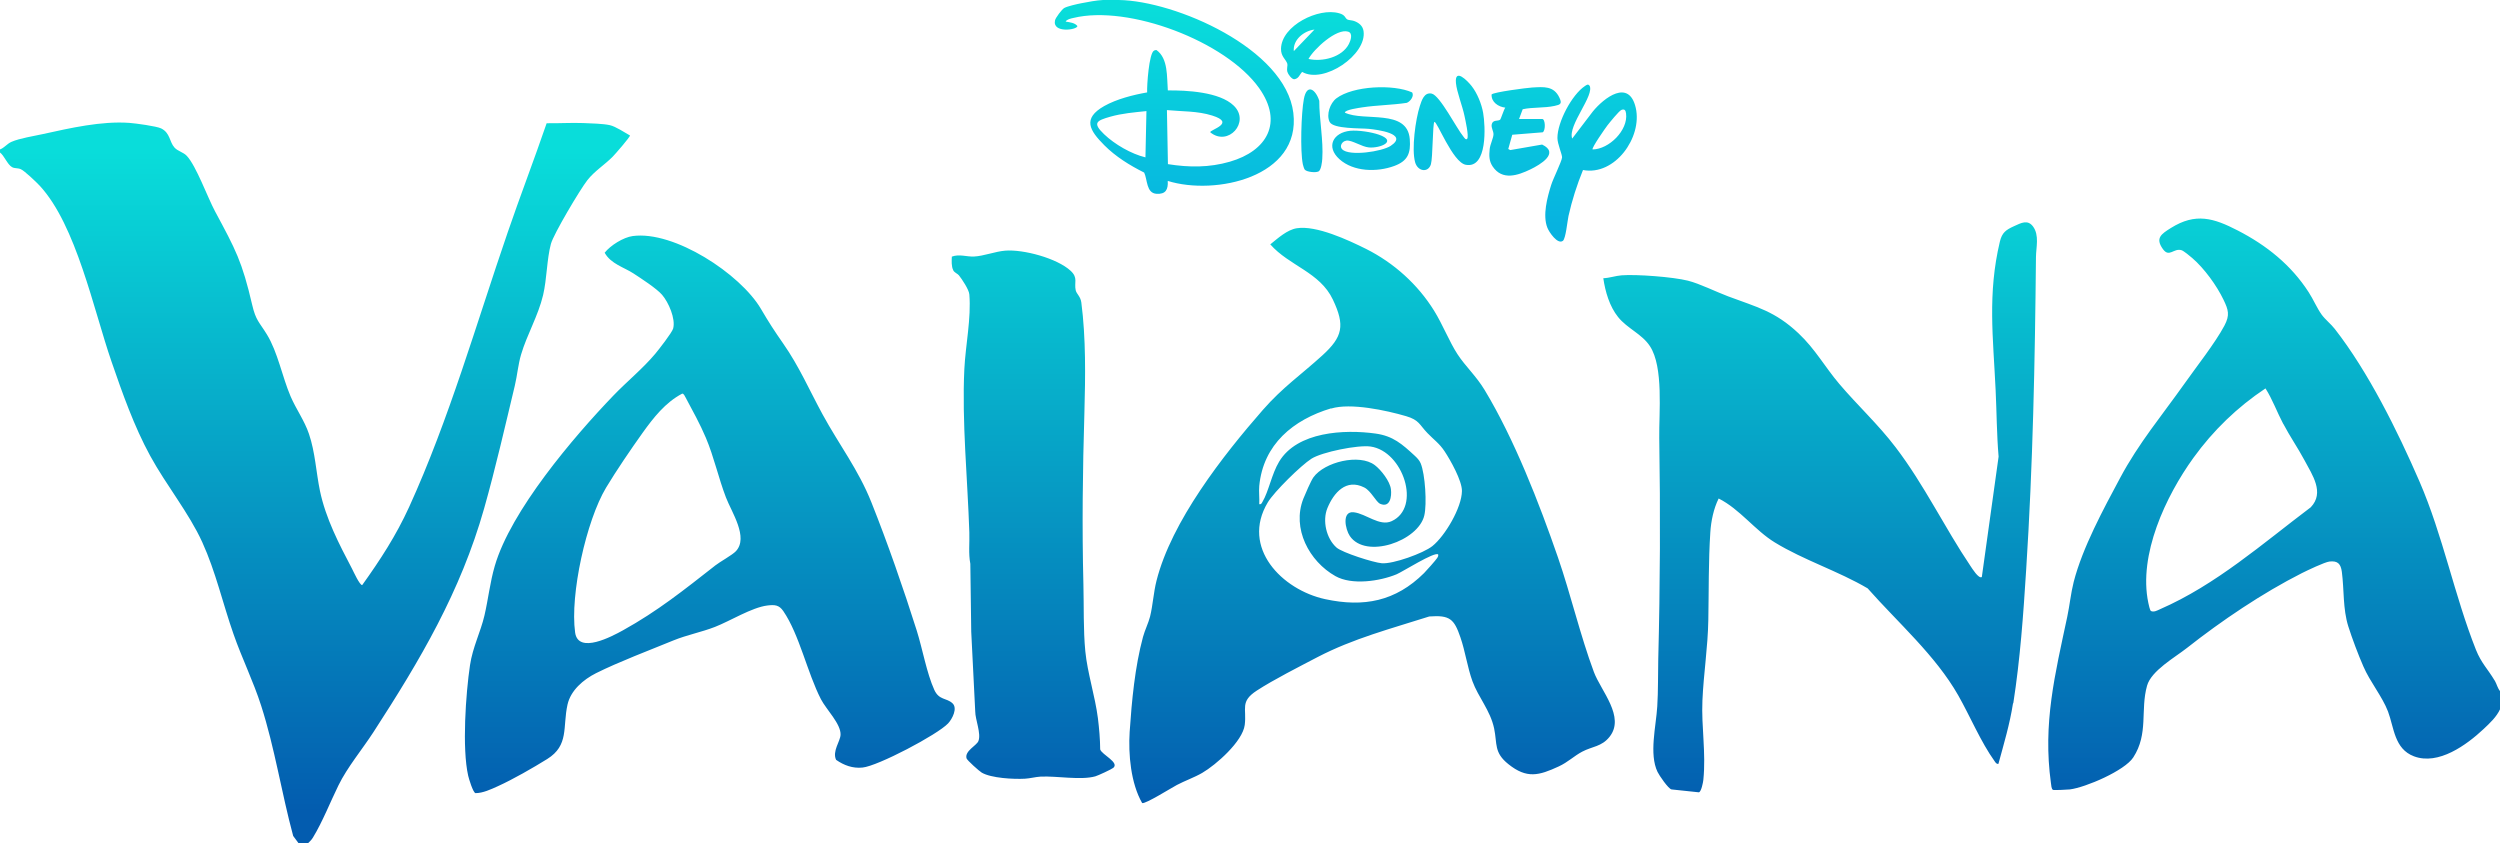 <svg viewBox="0 0 275.68 93.01" xmlns:xlink="http://www.w3.org/1999/xlink" xmlns="http://www.w3.org/2000/svg" data-name="Ebene 2" id="Ebene_2">
  <defs>
    <style>
      .cls-1 {
        fill: url(#Unbenannter_Verlauf_8);
      }

      .cls-2 {
        fill: url(#Unbenannter_Verlauf_5);
      }
    </style>
    <linearGradient gradientUnits="userSpaceOnUse" y2="16.68" x2="137.84" y1="92.56" x1="137.84" data-name="Unbenannter Verlauf 5" id="Unbenannter_Verlauf_5">
      <stop stop-color="#035caf" offset=".04"></stop>
      <stop stop-color="#09ddda" offset="1"></stop>
    </linearGradient>
    <linearGradient gradientUnits="userSpaceOnUse" y2="1.06" x2="148.4" y1="26.49" x1="148.4" data-name="Unbenannter Verlauf 8" id="Unbenannter_Verlauf_8">
      <stop stop-color="#07b3e0" offset=".07"></stop>
      <stop stop-color="#09ddda" offset="1"></stop>
    </linearGradient>
  </defs>
  <g data-name="Ebene 1" id="Ebene_1-2">
    <path d="M0,16.48c.49-.19.78-.63,1.27-.84.88-.39,2.49-.64,3.48-.86,2.99-.66,6.45-1.45,9.51-1.23.69.05,2.99.36,3.51.61,1.01.5.9,1.48,1.47,2.11.37.41.98.51,1.36.92,1.04,1.11,2.29,4.58,3.11,6.11,2.28,4.24,2.98,5.51,4.1,10.32.4,1.73.78,1.89,1.62,3.26,1.2,1.95,1.69,4.67,2.61,6.82.62,1.44,1.53,2.67,2.03,4.15.69,2.03.78,4.19,1.21,6.27.64,3.06,2.1,5.85,3.54,8.6.17.33.84,1.81,1.12,1.8,2.01-2.81,3.73-5.45,5.17-8.6,4.43-9.72,7.41-20.22,10.88-30.31,1.38-4.02,2.91-8,4.29-12.02,1.35.02,2.71-.07,4.05-.02.78.03,2.21.07,2.91.23.67.15,1.61.8,2.23,1.14.03.15-1.64,2.07-1.89,2.32-.89.91-2.01,1.59-2.81,2.61s-3.73,5.94-4.02,7.03c-.45,1.67-.44,3.85-.86,5.64-.54,2.28-1.78,4.36-2.43,6.56-.33,1.12-.42,2.3-.69,3.43-1.07,4.47-2.13,9.11-3.38,13.53-2.61,9.21-7.05,16.71-12.2,24.66-1.23,1.9-2.89,3.88-3.87,5.89-.9,1.83-1.75,4.01-2.81,5.75-.18.3-.35.42-.58.66h-.98l-.62-.84c-1.28-4.73-2.03-9.7-3.53-14.36-.86-2.69-2.12-5.23-3.05-7.9-1.18-3.36-1.96-6.87-3.44-10.12s-3.97-6.28-5.75-9.54-3.07-6.93-4.26-10.38c-1.98-5.73-3.89-15.05-7.92-19.4-.35-.38-1.68-1.65-2.08-1.82-.37-.16-.67-.06-.97-.23-.52-.29-.86-1.28-1.35-1.63v-.33ZM275.08,75.03c-.74-1.25-1.46-1.9-2.05-3.37-2.39-6.02-3.63-12.57-6.24-18.59-2.4-5.53-5.63-12.06-9.33-16.8-.4-.52-1.06-1.04-1.45-1.58-.53-.74-.92-1.69-1.43-2.47-1.94-3.01-4.66-5.18-7.83-6.81-2.64-1.36-4.63-1.98-7.36-.27-1.05.66-1.76,1.11-.88,2.33.7.97,1.18-.14,2.05.12.24.07.96.67,1.19.87,1.32,1.14,2.68,3.01,3.44,4.59.54,1.12.72,1.69.1,2.86-1.02,1.92-3.11,4.56-4.42,6.42-2.49,3.51-5.04,6.55-7.08,10.37-1.85,3.46-4.15,7.69-5.12,11.47-.32,1.26-.44,2.57-.71,3.84-1.35,6.35-2.71,11.76-1.8,18.34.03.21.05.67.23.75.1.05,1.63-.02,1.86-.05,1.74-.22,6.05-2.07,6.99-3.53,1.7-2.62.76-5.21,1.52-7.91.47-1.66,3.07-3.11,4.4-4.16,3.81-3,8.32-6.05,12.67-8.25.58-.29,2.52-1.22,3.05-1.28.91-.1,1.24.26,1.36,1.14.26,2,.1,4.06.71,6.01.41,1.3,1.11,3.16,1.66,4.41.74,1.72,2.08,3.31,2.72,4.98.67,1.78.69,4.12,2.86,4.94,2.7,1.02,5.81-1.26,7.67-3,.71-.67,1.43-1.33,1.84-2.22v-1.95c-.29-.33-.37-.78-.6-1.18ZM251.78,46.73c.72,1.38,1.62,2.67,2.35,4.04.85,1.6,2.23,3.55.68,5.17-5.31,4-10.45,8.55-16.62,11.24-.31.14-.66.35-1,.2-.12-.08-.25-.71-.29-.9-1.12-5.3,1.93-11.78,4.97-15.99,2.19-3.03,4.84-5.59,7.95-7.66.77,1.21,1.27,2.61,1.95,3.9ZM140.07,26.94c2.1,2.39,5.47,3.06,6.91,6.1,1.35,2.85,1.09,4.1-1.16,6.15-2.36,2.15-4.36,3.5-6.56,6.01-4.41,5.04-10.08,12.3-11.73,18.84-.33,1.3-.4,2.7-.71,3.95-.18.71-.58,1.51-.78,2.25-.89,3.29-1.24,7.05-1.47,10.46-.16,2.49.13,5.69,1.38,7.86.37.11,3.24-1.69,3.83-2,.89-.47,1.91-.82,2.79-1.33,1.53-.89,4.46-3.47,4.69-5.29s-.55-2.56,1.32-3.78,4.71-2.65,6.71-3.7c3.94-2.05,8.11-3.14,12.32-4.48,2.28-.17,2.74.29,3.43,2.29.54,1.56.77,3.3,1.33,4.85.65,1.78,1.96,3.2,2.39,5.2.36,1.73-.04,2.66,1.58,3.95,2.02,1.62,3.36,1.26,5.54.25,1.02-.47,1.7-1.16,2.59-1.63,1.11-.59,2.15-.54,3.02-1.64,1.75-2.2-.95-5.06-1.73-7.15-1.5-4.03-2.54-8.51-3.96-12.63-2.07-5.99-4.82-13.06-8.09-18.47-.93-1.54-2.1-2.58-2.99-3.94s-1.63-3.27-2.58-4.8c-1.8-2.9-4.43-5.27-7.5-6.81-1.97-.98-5.49-2.62-7.64-2.28-1.07.17-2.09,1.11-2.9,1.76ZM146.79,45.05c2.14-.65,6.07.2,8.26.84,1.46.43,1.46.94,2.36,1.87.69.72,1.32,1.14,1.89,2.01.65.98,1.93,3.26,1.91,4.38-.02,1.82-1.85,4.94-3.26,6.07-.99.79-4.35,2-5.58,1.89-.9-.07-4.35-1.17-4.99-1.73-1.13-1-1.58-2.97-1-4.36.7-1.69,2.06-3.27,4.05-2.27.77.38,1.29,1.6,1.77,1.81,1.09.46,1.28-.81,1.18-1.61-.1-.87-1.09-2.14-1.78-2.66-1.7-1.29-5.55-.35-6.77,1.35-.27.38-.91,1.86-1.11,2.36-1.28,3.27.64,6.9,3.54,8.53,1.81,1.02,4.87.57,6.74-.2.65-.27,4.22-2.54,4.59-2.19.03.17-.02.25-.1.38-.16.25-1.21,1.43-1.46,1.68-3.14,3.11-6.64,3.79-10.9,2.87-4.76-1.03-9.32-5.68-6.33-10.67.7-1.17,3.67-4.09,4.82-4.82s5.12-1.54,6.52-1.34c3.59.52,5.63,6.72,2.32,8.23-1.33.61-2.82-.82-4.17-.98s-.95,1.87-.44,2.62c1.76,2.58,7.55.56,8.21-2.27.3-1.26.1-4.54-.4-5.75-.15-.35-.4-.6-.67-.85-1.38-1.27-2.37-2.16-4.3-2.43-3.44-.48-8.65-.22-10.64,3.1-.82,1.36-1.14,3.26-1.84,4.44-.09.15-.13.29-.35.25.04-.65-.06-1.37,0-2.01.44-4.6,3.76-7.31,7.92-8.56ZM66.69,27.89c.67,1.2,2.11,1.58,3.16,2.26.83.54,2.57,1.67,3.16,2.36.71.82,1.51,2.64,1.22,3.72-.12.44-1.6,2.34-1.98,2.79-1.37,1.63-3.12,3.05-4.61,4.6-4.42,4.6-11.31,12.7-13.08,18.79-.53,1.82-.72,3.67-1.14,5.47s-1.29,3.47-1.59,5.46c-.47,3.14-.89,9.2-.2,12.21.08.34.52,1.82.8,1.91.82,0,1.71-.42,2.46-.76,1.66-.75,3.89-2.03,5.45-3,2.43-1.51,1.69-3.52,2.24-6,.35-1.57,1.74-2.76,3.15-3.47,2.46-1.23,5.92-2.54,8.53-3.61,1.5-.61,3.09-.91,4.58-1.49,1.65-.64,4.07-2.15,5.77-2.36.82-.1,1.3-.07,1.77.62,1.77,2.59,2.65,6.81,4.15,9.72.58,1.12,2.22,2.73,2.16,3.92-.03.72-.94,1.82-.49,2.76.87.61,1.84.96,2.91.85,1.68-.16,8.26-3.62,9.44-4.87.45-.48,1.08-1.67.48-2.22-.66-.61-1.47-.32-2-1.47-.84-1.85-1.3-4.51-1.93-6.52-1.46-4.62-3.22-9.68-5.01-14.17-1.44-3.61-3.56-6.35-5.38-9.69-1.44-2.64-2.59-5.31-4.34-7.81-1.01-1.45-1.56-2.3-2.46-3.83-2.27-3.86-9.58-8.65-14.14-8.03-1.03.14-2.47,1.04-3.1,1.85ZM78.82,62.4c-3.39,2.65-6.3,4.99-10.13,7.11-1.18.65-4.93,2.67-5.27.24-.58-4.17,1.23-12.33,3.41-15.97,1.15-1.91,2.73-4.23,4.03-6.05,1.2-1.67,2.5-3.34,4.36-4.32.17-.04.31.29.37.4.77,1.44,1.62,2.97,2.25,4.47.89,2.1,1.39,4.43,2.21,6.57.62,1.62,2.52,4.41,1.1,5.93-.4.43-1.74,1.15-2.34,1.62ZM222.01,77.55c.76-4.87,1.11-9.81,1.42-14.73.74-11.52.97-22.93,1.08-34.48.01-1.06.39-2.39-.32-3.36-.59-.8-1.31-.4-2.1-.04-.9.41-1.32.71-1.56,1.7-1.37,5.76-.74,10.58-.47,16.34.12,2.46.12,4.92.33,7.37l-1.85,13.28c-.35.23-1.08-.97-1.24-1.2-2.87-4.26-5.11-8.97-8.26-13.1-1.93-2.54-4.22-4.64-6.22-7-1.58-1.86-2.64-3.83-4.5-5.58-2.6-2.44-4.55-2.87-7.75-4.07-1.34-.5-3.13-1.4-4.44-1.73-1.62-.41-5.66-.72-7.32-.59-.65.05-1.35.3-2.01.32.22,1.49.68,3.09,1.63,4.28,1.03,1.28,2.63,1.86,3.51,3.21,1.52,2.3.99,7.35,1.03,10.13.13,8.12.1,16.27-.11,24.38-.04,1.73,0,3.48-.11,5.21-.13,2.19-.92,5.25.03,7.23.18.38,1.19,1.86,1.54,1.93l3.02.32c.27-.07.46-1.09.49-1.36.31-3.03-.23-5.85-.1-8.77.13-2.99.6-5.86.65-8.89.06-3.19.01-6.44.22-9.64.08-1.25.36-2.62.92-3.74,2.36,1.19,4,3.51,6.2,4.85,3.17,1.94,7.01,3.16,10.23,5.06,3.34,3.78,7.48,7.39,9.99,11.8,1.29,2.27,2.5,5.16,4.01,7.26.11.15.2.33.42.29.61-2.25,1.25-4.36,1.61-6.68ZM105.11,29.8c.15.28.48.37.63.56.35.44,1.11,1.58,1.15,2.1.22,2.64-.42,5.6-.55,8.24-.28,5.82.36,12.14.55,18,.04,1.16-.11,2.33.11,3.47l.1,7.49.44,8.78c0,.91.68,2.46.35,3.28-.2.5-1.53,1.09-1.31,1.9.06.22,1.41,1.42,1.68,1.58,1.05.61,3.52.74,4.76.67.56-.03,1.17-.2,1.72-.23,1.81-.09,4.41.42,6.04-.03.29-.08,1.8-.78,1.99-.94.69-.6-1.27-1.45-1.45-2.03-.01-1.15-.11-2.29-.25-3.43-.31-2.44-1.16-5.02-1.39-7.39s-.15-5-.21-7.37c-.16-6.37-.08-12.6.11-18.97.11-3.95.17-8.2-.34-12.13-.09-.67-.52-.92-.62-1.34-.19-.87.29-1.36-.56-2.15-1.49-1.38-5.21-2.38-7.21-2.22-1.12.09-2.37.6-3.47.65-.79.03-1.62-.3-2.42.01-.02.45-.06,1.09.16,1.5Z" class="cls-2"></path>
    <path d="M121.63,0c-.74.04-1.65.21-2.41.36-.46.09-1.49.32-1.86.52-.26.14-.96,1.08-1.02,1.36-.33,1.46,2.47,1.06,2.47.63-.3-.37-.85-.41-1.3-.49.13-.25.58-.34.85-.4,6.1-1.49,16.84,2.59,20.49,7.74,2.68,3.79.88,6.92-3.23,8.11-2.28.66-4.5.64-6.83.27l-.11-5.96c1.66.16,3.38.09,4.99.6,2.66.83-.22,1.56-.22,1.84,1.97,1.64,4.46-1.13,2.6-2.93-1.56-1.52-5.21-1.7-7.27-1.68-.12-1.47.06-3.51-1.25-4.45-.1-.01-.18.01-.27.06-.56.28-.8,3.89-.76,4.61-1.55.27-3.35.73-4.73,1.5-2.45,1.39-1.61,2.7,0,4.32,1.25,1.26,2.82,2.23,4.4,3.02.37.76.22,2.26,1.35,2.34,1.02.07,1.31-.46,1.25-1.42,5.23,1.64,14.71-.41,13.85-7.5S129.6.09,123.37,0h-1.73ZM126.3,17.35c-1.56-.38-3.38-1.43-4.55-2.55-1.32-1.26-.82-1.5.68-1.93,1.3-.37,2.65-.48,3.99-.62l-.11,5.1ZM175.25,9.43c-.13-.21-.34-.03-.48.06-1.44.95-3.04,3.99-3.03,5.73,0,.66.54,1.84.51,2.15-.04.44-.99,2.35-1.2,3.03-.43,1.37-.96,3.34-.42,4.71.19.49,1.13,1.88,1.71,1.45.32-.24.5-2.19.62-2.74.39-1.74.93-3.43,1.6-5.07,3.52.66,6.56-3.6,5.82-6.85s-3.5-1.12-4.74.4l-2.27,2.98c-.53-1.44,2.54-4.82,1.9-5.86ZM177.25,13.83c.25-.32,1.28-1.6,1.55-1.71.35-.14.47.06.51.4.24,1.84-1.88,3.94-3.69,3.96-.15-.14,1.43-2.39,1.63-2.65ZM148.48,15.5c.62-.06,1.68.69,2.48.76,1.23.1,3.18-.68,1.09-1.41-.83-.29-2.28-.51-3.15-.43-1.89.19-2.73,1.76-1.19,3.14s4.11,1.45,6.04.74c1.49-.55,1.83-1.4,1.71-2.96-.27-3.39-5.08-1.9-7.16-2.92,0-.32,1.61-.53,1.91-.58,1.63-.25,3.29-.25,4.92-.5.39-.15.84-.75.59-1.15-2.08-.93-6.51-.73-8.35.65-.7.53-1.14,1.8-.75,2.6s3.46.68,4.33.77,4.43.53,2.41,1.87c-.96.64-4.59,1.18-5.36.38-.33-.34,0-.9.47-.95ZM167.89,12.05c1.15-.25,2.38-.12,3.53-.37.65-.14.86-.23.54-.91-.62-1.32-1.73-1.19-3-1.12-.56.03-4.29.51-4.48.77-.04.85.75,1.36,1.51,1.45-.16.21-.48,1.25-.57,1.33-.22.19-.83-.04-.93.54-.06.36.2.71.2,1.06,0,.41-.37,1.11-.42,1.64-.07.72-.08,1.31.33,1.92,1.06,1.57,2.75,1,4.18.31,1.05-.51,3.24-1.79,1.27-2.73l-3.51.61-.22-.12.44-1.57,3.36-.27c.34-.22.29-1.47-.06-1.47h-2.55l.4-1.07ZM161.63,18.17c2.42.46,2.17-4.31,1.92-5.72-.17-.98-.65-2.17-1.27-2.96-.47-.6-1.89-2.04-1.73-.33.09.97.72,2.54.94,3.61.1.47.49,2.19.31,2.52-.15.21-.34-.12-.43-.23-.72-.85-2.59-4.55-3.5-4.74-.83-.17-1.1.76-1.3,1.37-.48,1.47-.93,4.75-.52,6.21.29,1.02,1.45,1.18,1.74.21.21-.7.19-4.52.38-4.66.26-.19,2.01,4.45,3.46,4.72ZM147.66,1.46c-2.25-.65-6.34,1.35-6.4,3.91-.02.88.55,1.17.7,1.67.05.18-.09.51,0,.88.07.26.47.82.76.82.51-.08.57-.49.87-.81,2.38,1.37,7.17-1.9,6.77-4.51-.09-.59-.53-.92-1.05-1.11-.22-.08-.62-.08-.75-.17-.27-.18-.19-.48-.89-.68ZM142.67,5.64c-.11-1.26,1.11-2.24,2.28-2.38l-2.28,2.38ZM148.66,3.49c.56.17.28.98.09,1.35-.75,1.48-2.94,2.01-4.46,1.66.59-1.09,3.09-3.41,4.37-3.01ZM145.38,18.92c.31-.15.41-1.07.43-1.41.14-2-.34-4.36-.33-6.39-.4-1.27-1.37-1.96-1.7-.2-.29,1.52-.42,5.73-.11,7.21.03.14.14.51.22.59.24.25,1.18.34,1.49.19Z" class="cls-1"></path>
  </g>
</svg>